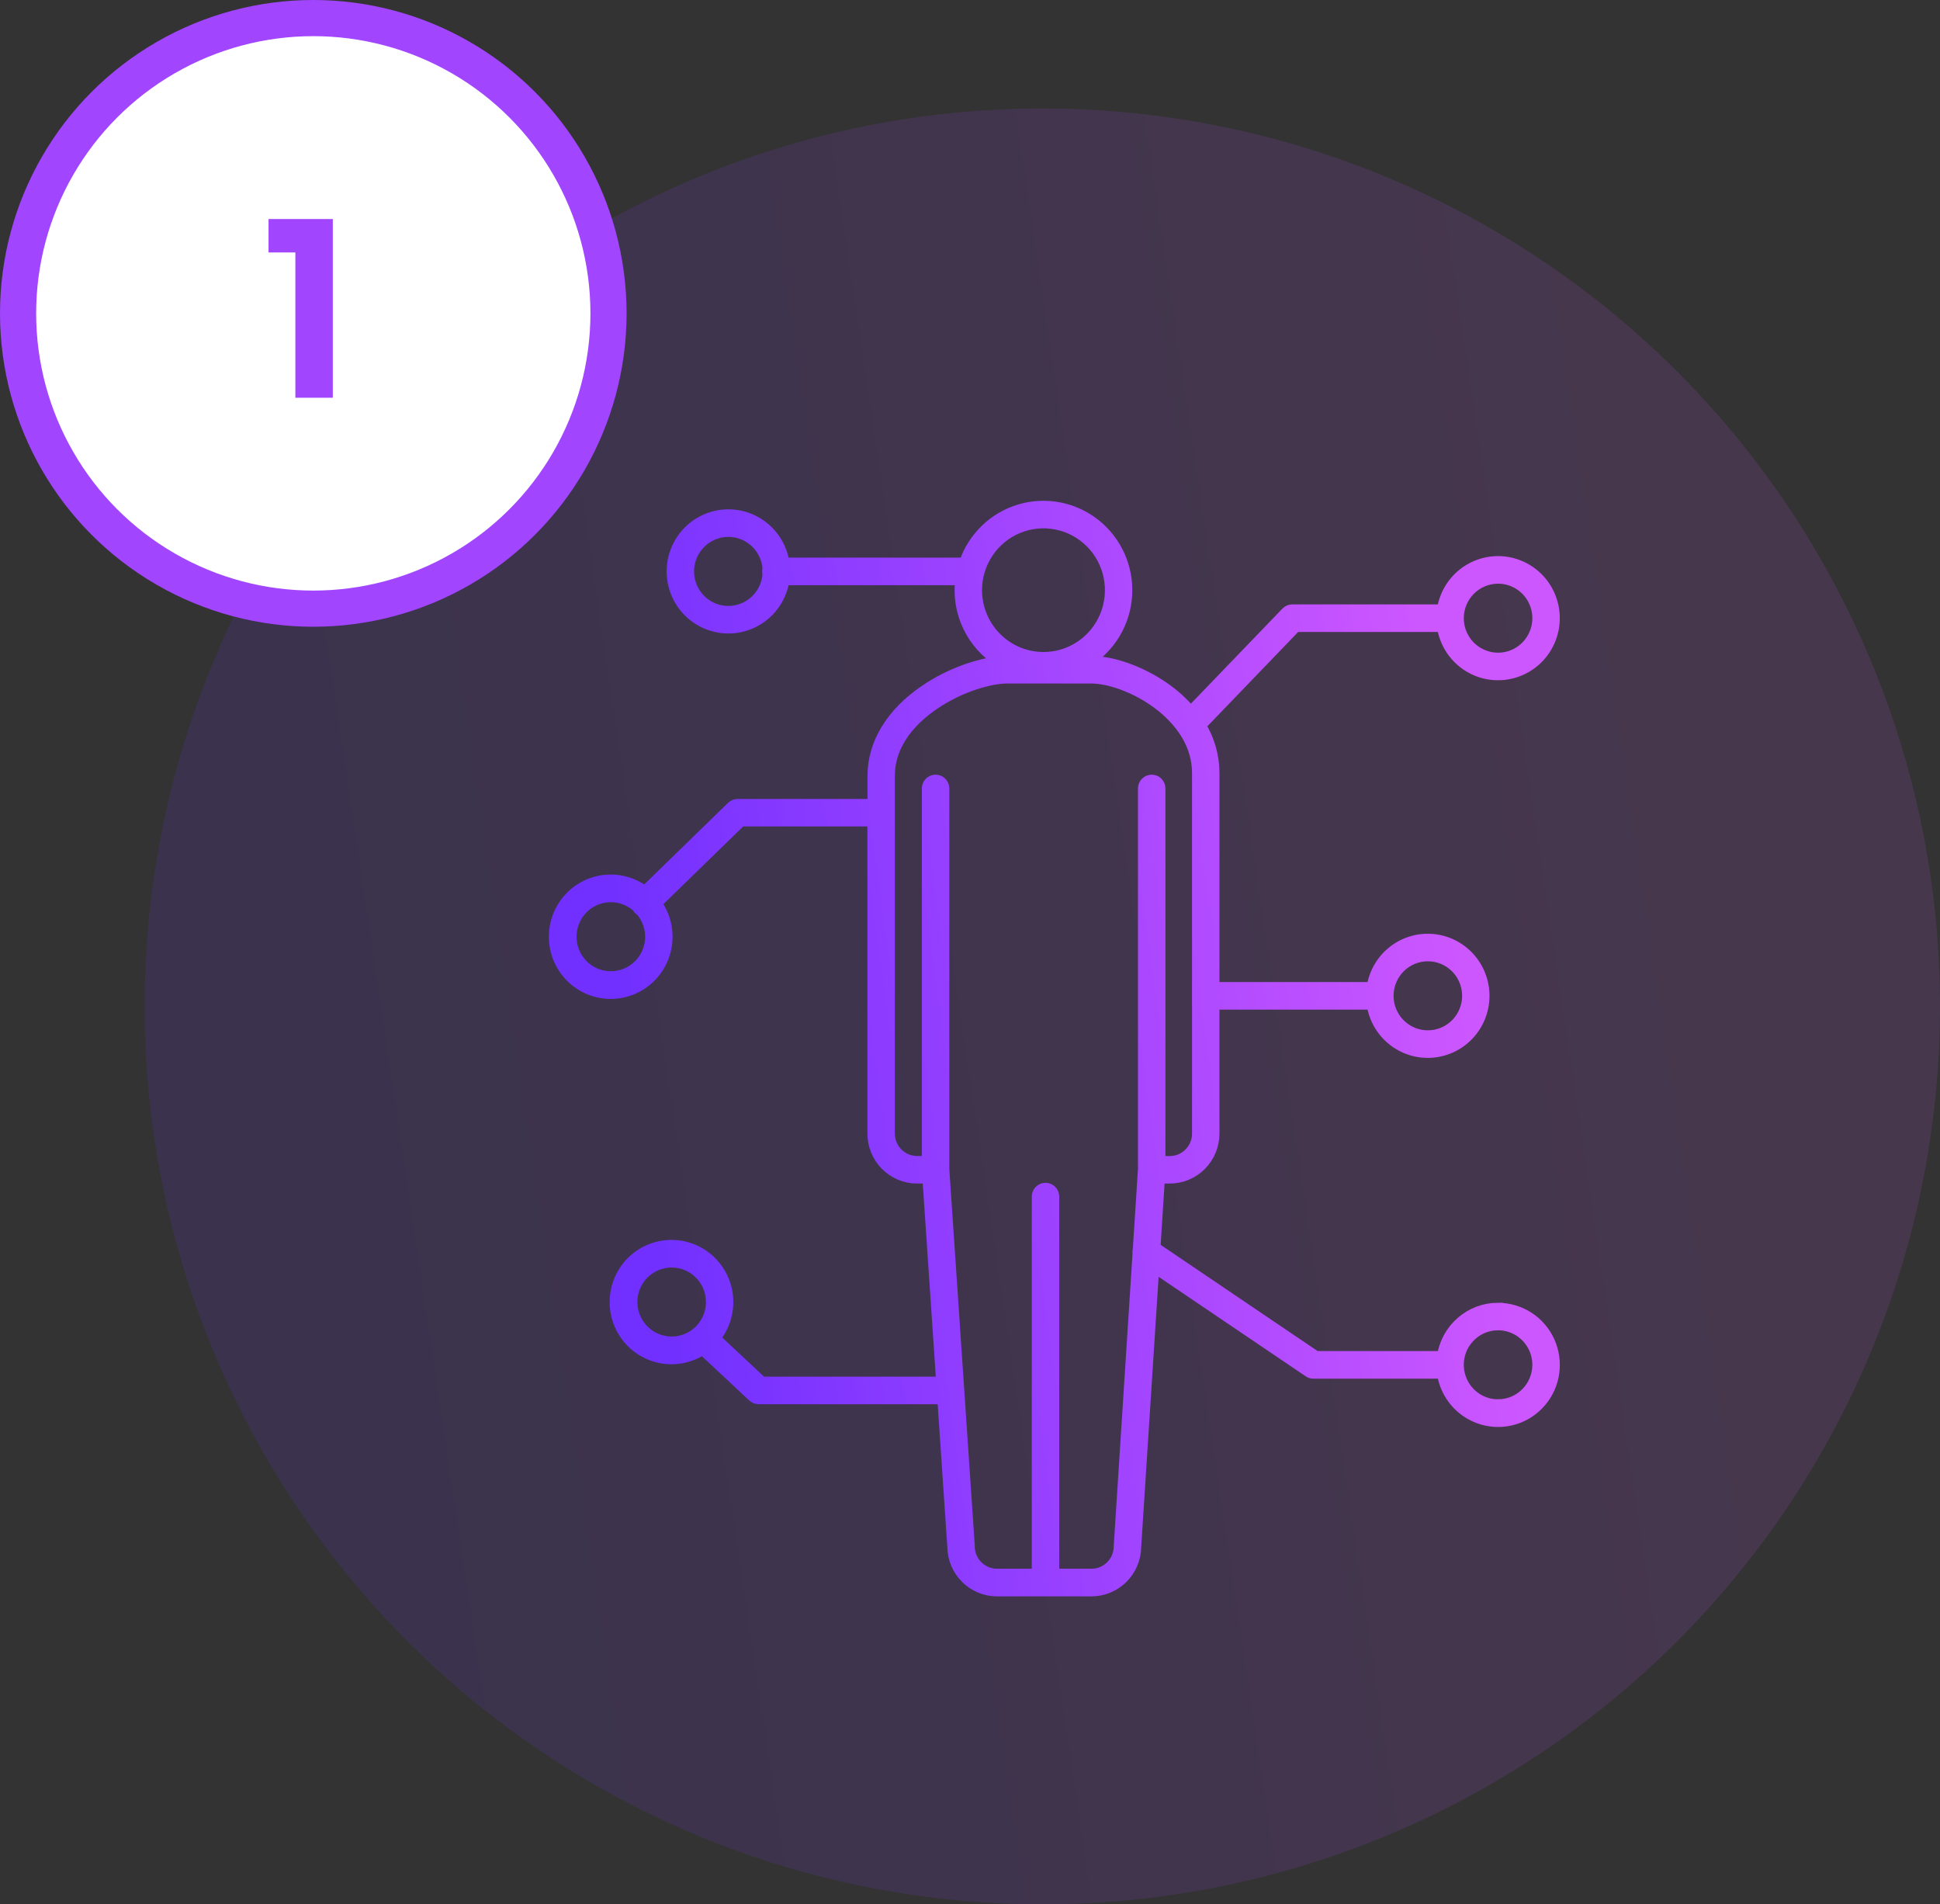 <svg width="161" height="158" viewBox="0 0 161 158" fill="none" xmlns="http://www.w3.org/2000/svg">
<rect x="0" y="0" width="161" height="158" fill="#333333" stroke="none"/>
<circle opacity="0.13" cx="86.5" cy="83.5" r="74.5" fill="url(#paint0_linear_2376_1856)"/>
<circle cx="26" cy="26" r="24.5" fill="white" stroke="#A245FF" stroke-width="3"/>
<path d="M22.286 20.946V18.174H27.62V33H24.512V20.946H22.286Z" fill="#A245FF"/>
<path d="M124.325 108.537C123.205 108.538 122.123 108.943 121.275 109.678C120.428 110.413 119.87 111.43 119.703 112.543H109.206L95.857 103.511L96.225 97.749H97.077C98.051 97.748 98.986 97.358 99.675 96.665C100.364 95.972 100.751 95.032 100.752 94.052V83.316H113.867C114.041 84.49 114.649 85.553 115.571 86.294C116.492 87.035 117.658 87.398 118.834 87.31C120.011 87.222 121.111 86.69 121.913 85.821C122.716 84.951 123.162 83.809 123.162 82.623C123.162 81.436 122.716 80.294 121.913 79.424C121.111 78.555 120.011 78.023 118.834 77.935C117.658 77.847 116.492 78.21 115.571 78.951C114.649 79.692 114.041 80.756 113.867 81.929H100.752V64.116C100.746 62.73 100.36 61.373 99.637 60.194L107.544 51.983H119.7C119.874 53.156 120.483 54.22 121.405 54.961C122.326 55.702 123.492 56.065 124.668 55.977C125.845 55.889 126.944 55.357 127.747 54.488C128.55 53.618 128.996 52.476 128.996 51.289C128.996 50.103 128.55 48.96 127.747 48.091C126.944 47.221 125.845 46.69 124.668 46.602C123.492 46.514 122.326 46.877 121.405 47.618C120.483 48.358 119.874 49.422 119.7 50.596H107.249C107.156 50.596 107.065 50.614 106.98 50.65C106.895 50.687 106.817 50.74 106.753 50.806L98.817 59.047C98.258 58.381 97.622 57.785 96.923 57.271C94.96 55.813 92.456 54.873 90.543 54.873H90.264C91.204 54.282 91.99 53.472 92.555 52.512C93.12 51.552 93.447 50.469 93.509 49.356C93.571 48.242 93.366 47.13 92.912 46.112C92.458 45.094 91.767 44.202 90.898 43.508C90.029 42.815 89.008 42.342 87.919 42.129C86.831 41.915 85.707 41.968 84.643 42.282C83.579 42.597 82.605 43.163 81.804 43.935C81.003 44.707 80.398 45.66 80.04 46.716H65.072C64.898 45.543 64.289 44.479 63.367 43.738C62.446 42.997 61.28 42.634 60.104 42.722C58.927 42.81 57.828 43.342 57.025 44.211C56.222 45.081 55.776 46.223 55.776 47.41C55.776 48.596 56.222 49.739 57.025 50.608C57.828 51.477 58.927 52.009 60.104 52.097C61.28 52.185 62.446 51.822 63.367 51.081C64.289 50.34 64.898 49.276 65.072 48.103H79.725C79.558 49.43 79.777 50.778 80.354 51.983C80.93 53.189 81.841 54.201 82.977 54.898C81.32 55.052 78.918 55.806 76.751 57.284C73.969 59.173 72.443 61.694 72.443 64.38V66.739C72.429 66.739 72.415 66.739 72.401 66.739H61.217C61.039 66.738 60.867 66.806 60.737 66.929L53.509 73.965C52.566 73.247 51.389 72.915 50.213 73.034C49.036 73.153 47.949 73.716 47.168 74.608C46.387 75.501 45.97 76.657 46.002 77.846C46.033 79.034 46.511 80.167 47.338 81.016C48.165 81.865 49.281 82.368 50.462 82.424C51.643 82.48 52.801 82.085 53.704 81.318C54.607 80.551 55.188 79.468 55.331 78.288C55.474 77.108 55.167 75.917 54.473 74.954L61.494 68.12H72.393C72.408 68.12 72.421 68.12 72.435 68.12V94.052C72.436 95.032 72.824 95.972 73.513 96.665C74.202 97.358 75.137 97.748 76.111 97.749H77L78.143 114.669H63.228L59.337 111.028C60.089 110.111 60.468 108.943 60.399 107.756C60.329 106.57 59.816 105.454 58.963 104.632C58.11 103.811 56.98 103.344 55.798 103.325C54.617 103.307 53.472 103.738 52.594 104.533C51.716 105.327 51.169 106.427 51.063 107.61C50.957 108.794 51.3 109.974 52.022 110.914C52.745 111.853 53.795 112.484 54.96 112.678C56.126 112.872 57.321 112.616 58.307 111.961L62.487 115.871C62.615 115.99 62.782 116.056 62.956 116.056H78.239L79.068 128.328C79.076 129.304 79.466 130.237 80.155 130.925C80.843 131.613 81.774 131.999 82.744 132H90.582C91.552 131.999 92.483 131.612 93.171 130.924C93.86 130.237 94.25 129.303 94.258 128.327L95.755 105.121L108.613 113.819C108.726 113.896 108.86 113.938 108.997 113.938H119.704C119.836 114.828 120.219 115.662 120.809 116.339C121.398 117.017 122.168 117.51 123.027 117.76C123.887 118.01 124.8 118.007 125.658 117.751C126.516 117.494 127.282 116.996 127.867 116.314C128.451 115.632 128.828 114.796 128.954 113.905C129.079 113.013 128.948 112.105 128.575 111.287C128.202 110.468 127.603 109.775 126.85 109.289C126.097 108.803 125.221 108.545 124.326 108.545L124.325 108.537ZM118.496 79.307C119.148 79.307 119.785 79.501 120.326 79.865C120.868 80.23 121.291 80.747 121.54 81.353C121.789 81.958 121.854 82.624 121.727 83.267C121.6 83.91 121.286 84.5 120.826 84.963C120.365 85.427 119.778 85.743 119.139 85.87C118.5 85.998 117.837 85.933 117.235 85.682C116.634 85.431 116.119 85.006 115.757 84.461C115.395 83.916 115.202 83.276 115.202 82.621C115.203 81.742 115.55 80.899 116.167 80.278C116.785 79.656 117.623 79.307 118.496 79.306V79.307ZM124.325 47.977C124.976 47.977 125.613 48.171 126.155 48.535C126.697 48.899 127.119 49.416 127.368 50.022C127.618 50.627 127.683 51.294 127.556 51.936C127.429 52.579 127.115 53.169 126.654 53.633C126.193 54.096 125.606 54.412 124.967 54.54C124.328 54.668 123.666 54.602 123.064 54.351C122.462 54.1 121.947 53.676 121.585 53.131C121.223 52.586 121.03 51.945 121.03 51.29C121.031 50.411 121.379 49.569 121.996 48.948C122.614 48.327 123.451 47.978 124.325 47.977ZM60.446 50.724C59.803 50.724 59.174 50.535 58.637 50.18C58.1 49.825 57.678 49.319 57.422 48.726C57.167 48.133 57.09 47.477 57.2 46.84C57.311 46.203 57.605 45.613 58.045 45.142C58.485 44.67 59.053 44.339 59.678 44.188C60.303 44.037 60.958 44.074 61.563 44.293C62.167 44.512 62.695 44.905 63.081 45.422C63.467 45.939 63.694 46.559 63.734 47.204C63.687 47.338 63.687 47.484 63.734 47.618C63.68 48.459 63.311 49.248 62.7 49.825C62.09 50.401 61.284 50.723 60.446 50.724ZM50.695 81.032C50.161 81.033 49.635 80.903 49.161 80.653C48.688 80.404 48.283 80.042 47.98 79.6C47.676 79.158 47.484 78.648 47.421 78.114C47.357 77.581 47.423 77.04 47.614 76.538C47.804 76.036 48.113 75.588 48.514 75.233C48.915 74.877 49.395 74.626 49.915 74.499C50.434 74.372 50.976 74.374 51.494 74.505C52.012 74.636 52.491 74.892 52.889 75.25C52.95 75.383 53.055 75.49 53.186 75.554C53.599 76.034 53.866 76.623 53.956 77.251C54.045 77.88 53.954 78.521 53.691 79.098C53.429 79.676 53.007 80.165 52.476 80.508C51.944 80.851 51.326 81.033 50.695 81.032ZM52.446 108.028C52.446 107.372 52.64 106.732 53.002 106.187C53.364 105.642 53.878 105.217 54.48 104.966C55.082 104.716 55.745 104.65 56.383 104.778C57.023 104.906 57.61 105.221 58.07 105.685C58.531 106.148 58.845 106.739 58.972 107.381C59.099 108.024 59.034 108.69 58.785 109.296C58.535 109.901 58.113 110.419 57.571 110.783C57.029 111.147 56.392 111.341 55.741 111.341C54.867 111.34 54.03 110.991 53.413 110.37C52.795 109.748 52.447 108.906 52.446 108.028ZM81.048 48.966C81.048 47.863 81.374 46.783 81.984 45.866C82.593 44.948 83.46 44.233 84.474 43.81C85.488 43.388 86.603 43.277 87.68 43.493C88.756 43.708 89.745 44.239 90.521 45.02C91.297 45.8 91.826 46.795 92.04 47.878C92.254 48.96 92.144 50.082 91.724 51.102C91.304 52.122 90.593 52.994 89.68 53.607C88.768 54.22 87.695 54.547 86.597 54.547C85.126 54.546 83.716 53.957 82.675 52.911C81.635 51.865 81.05 50.446 81.048 48.966ZM92.88 128.251C92.88 128.266 92.88 128.28 92.88 128.296C92.879 128.909 92.637 129.496 92.207 129.929C91.776 130.362 91.192 130.606 90.583 130.606H87.456V99.278C87.456 99.094 87.383 98.918 87.254 98.788C87.124 98.658 86.949 98.585 86.766 98.585C86.583 98.585 86.408 98.658 86.279 98.788C86.149 98.918 86.077 99.094 86.077 99.278V130.606H82.743C82.134 130.606 81.55 130.362 81.119 129.929C80.689 129.496 80.446 128.909 80.446 128.296C80.446 128.28 80.446 128.264 80.446 128.25L78.333 97.008C78.333 97.008 78.333 96.998 78.333 96.991V65.415C78.333 65.231 78.26 65.055 78.131 64.925C78.001 64.795 77.826 64.722 77.643 64.722C77.46 64.722 77.285 64.795 77.156 64.925C77.026 65.055 76.954 65.231 76.954 65.415V96.362H76.11C75.501 96.361 74.917 96.118 74.487 95.685C74.056 95.251 73.814 94.664 73.813 94.052V64.385C73.813 61.551 75.826 59.589 77.516 58.438C79.716 56.94 82.202 56.26 83.581 56.26H90.547C93.578 56.26 99.375 59.324 99.375 64.12V94.057C99.374 94.67 99.132 95.257 98.701 95.69C98.271 96.123 97.687 96.367 97.078 96.367H96.269V65.416C96.269 65.233 96.196 65.056 96.067 64.926C95.937 64.796 95.762 64.723 95.579 64.723C95.396 64.723 95.221 64.796 95.091 64.926C94.962 65.056 94.89 65.233 94.89 65.416V96.992C94.89 96.992 94.89 97.004 94.89 97.01L94.462 103.648C94.429 103.753 94.422 103.864 94.441 103.972L92.88 128.251ZM124.325 116.551C123.673 116.551 123.036 116.356 122.495 115.992C121.953 115.628 121.531 115.111 121.281 114.505C121.032 113.9 120.966 113.234 121.093 112.591C121.22 111.948 121.534 111.358 121.995 110.895C122.455 110.431 123.042 110.115 123.681 109.987C124.32 109.859 124.982 109.925 125.584 110.175C126.186 110.426 126.701 110.851 127.063 111.395C127.425 111.94 127.619 112.58 127.619 113.236C127.618 114.114 127.271 114.956 126.653 115.578C126.035 116.199 125.198 116.548 124.325 116.549V116.551Z" fill="url(#paint1_linear_2376_1856)" stroke="url(#paint2_linear_2376_1856)" stroke-width="0.9" stroke-miterlimit="10"/>
<defs>
<linearGradient id="paint0_linear_2376_1856" x1="12" y1="9" x2="136.199" y2="-9.4" gradientUnits="userSpaceOnUse">
<stop stop-color="#7130FF"/>
<stop offset="1" stop-color="#CD57FF"/>
</linearGradient>
<linearGradient id="paint1_linear_2376_1856" x1="46" y1="42" x2="115.408" y2="32.517" gradientUnits="userSpaceOnUse">
<stop stop-color="#7130FF"/>
<stop offset="1" stop-color="#CD57FF"/>
</linearGradient>
<linearGradient id="paint2_linear_2376_1856" x1="46" y1="42" x2="115.408" y2="32.517" gradientUnits="userSpaceOnUse">
<stop stop-color="#7130FF"/>
<stop offset="1" stop-color="#CD57FF"/>
</linearGradient>
</defs>
</svg>
